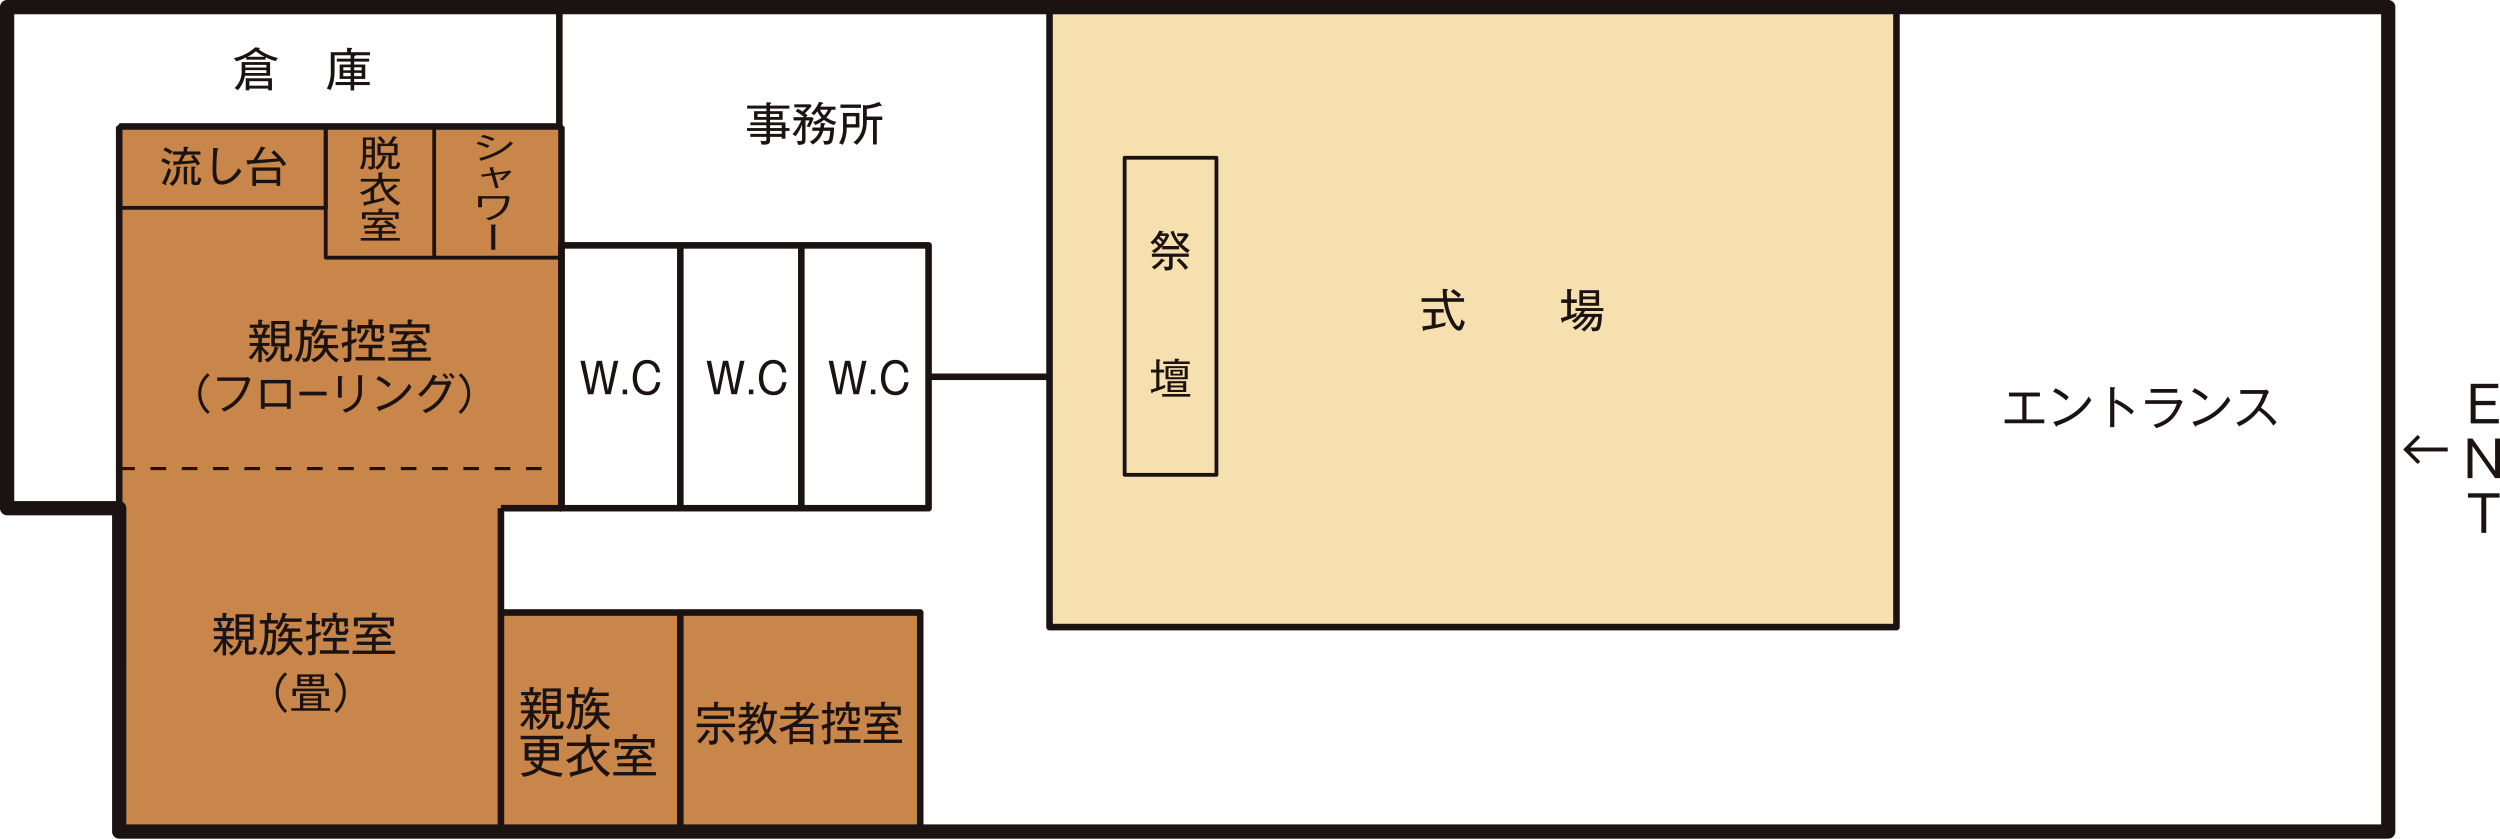 <svg height="382.42" viewBox="0 0 1140 382.42" width="1140" xmlns="http://www.w3.org/2000/svg" xmlns:xlink="http://www.w3.org/1999/xlink"><clipPath id="a"><path d="m0 0h1140v382.42h-1140z"/></clipPath><path d="m478.593 3.245h386.188v282.711h-386.188z" fill="#f6e0af"/><path d="m204.929 254.368v-47.56h26.179v-174.07h-200.249v321.506h364.31v-99.876" fill="#c9864b" transform="translate(23.499 24.93)"/><g clip-path="url(#a)" fill="#1a1311"><path d="m1089.03 382.419h-1034.672a3.248 3.248 0 0 1 -3.246-3.246v-144.192h-47.866a3.245 3.245 0 0 1 -3.246-3.245v-228.49a3.246 3.246 0 0 1 3.246-3.246h1085.784a3.246 3.246 0 0 1 3.247 3.245v375.928a3.247 3.247 0 0 1 -3.247 3.246m-1031.43-6.493h1028.183v-369.434h-1079.292v222h47.867a3.246 3.246 0 0 1 3.246 3.246z" transform="translate(0 .001)"/><path d="m658.534 286.7h-386.188a1.5 1.5 0 0 1 -1.5-1.5v-282.71a1.5 1.5 0 0 1 1.5-1.5h386.188a1.5 1.5 0 0 1 1.5 1.5v282.71a1.5 1.5 0 0 1 -1.5 1.5m-384.689-3h383.192v-279.711h-383.192z" transform="translate(206.247 .756)"/><path d="m321.518 260.581h-191.191a1.5 1.5 0 0 1 -1.5-1.5v-99.875a1.5 1.5 0 0 1 1.5-1.5h191.191a1.5 1.5 0 0 1 1.5 1.5v99.876a1.5 1.5 0 0 1 -1.5 1.5m-189.694-3h188.2v-96.88h-188.2z" transform="translate(98.1 120.091)"/><path d="m0 0h2.996v99.876h-2.996z" transform="translate(308.733 279.297)"/><path d="m0 0h2.996v174.07h-2.996z" transform="translate(52.86 57.667)"/><path d="m0 0h201.653v2.996h-201.653z" transform="translate(54.359 56.168)"/><path d="m0 0h2.996v174.07h-2.996z" transform="translate(254.513 57.667)"/><path d="m0 0h27.585v2.996h-27.585z" transform="translate(228.427 230.24)"/><path d="m0 0h2.996v47.56h-2.996z" transform="translate(226.928 231.737)"/><path d="m313.4 185.516h-167.413a1.5 1.5 0 0 1 -1.5-1.5v-119.85a1.5 1.5 0 0 1 1.5-1.5h167.413a1.5 1.5 0 0 1 1.5 1.5v119.851a1.5 1.5 0 0 1 -1.5 1.5m-165.914-3h164.414v-116.854h-164.416z" transform="translate(110.025 47.72)"/><path d="m0 0h2.996v119.851h-2.996z" transform="translate(363.903 111.886)"/><path d="m0 0h2.996v119.851h-2.996z" transform="translate(308.733 111.886)"/><path d="m0 0h55.17v2.996h-55.17z" transform="translate(423.423 170.314)"/><path d="m223.477 122.322h-7.134v-1.429h7.134zm-14.268 0h-7.134v-1.429h7.134zm-14.266 0h-7.136v-1.429h7.136zm-14.27 0h-7.134v-1.429h7.134zm-14.266 0h-7.134v-1.429h7.134zm-14.27 0h-7.137v-1.429h7.134zm-14.268 0h-7.134v-1.429h7.134zm-14.266 0h-7.136v-1.429h7.133zm-14.27 0h-7.133v-1.429h7.134zm-14.266 0h-7.134v-1.429h7.134zm-14.27 0h-7.134v-1.429h7.137zm-14.268 0h-7.129v-1.429h7.134zm-14.266 0h-7.136v-1.429h7.136zm-14.27 0h-7.134v-1.429h7.134z" transform="translate(23.499 92.058)"/><path d="m333.369 186.672h-41.851a.871.871 0 0 1 -.874-.874v-144.582a.872.872 0 0 1 .874-.874h41.851a.874.874 0 0 1 .875.874v144.584a.873.873 0 0 1 -.875.874m-40.977-1.747h40.108v-142.838h-40.109z" transform="translate(221.32 30.72)"/><path d="m125.406 71.086h-94.169a.872.872 0 0 1 -.874-.874v-37.1a.872.872 0 0 1 .874-.874h94.169a.871.871 0 0 1 .874.874v37.1a.871.871 0 0 1 -.874.874m-93.3-1.747h92.421v-35.35h-92.417z" transform="translate(23.121 24.552)"/><path d="m192.182 93.815h-107.482a.874.874 0 0 1 -.874-.874v-59.825a.872.872 0 0 1 .874-.874h107.482a.872.872 0 0 1 .874.874v59.825a.874.874 0 0 1 -.874.874m-106.612-1.748h105.737v-58.078h-105.737z" transform="translate(63.83 24.552)"/><path d="m0 0h1.747v59.825h-1.747z" transform="translate(197.115 57.667)"/><path d="m0 0h2.996v54.421h-2.996z" transform="translate(253.562 3.246)"/><path d="m528.9 113.882h8.133v1.732h-18.086v-1.732h8.048v-10.482h-6.042v-1.776h14.071v1.776h-6.124z" transform="translate(395.169 77.389)"/><path d="m538.639 104.507a12.431 12.431 0 0 0 -1.141 1.6 24.457 24.457 0 0 0 -6-4.034l1.1-1.564a27.22 27.22 0 0 1 6.042 3.993m2.915 6.717a24.447 24.447 0 0 0 6.19-6.97 11.434 11.434 0 0 0 1.162 1.649c-3.7 5.977-9.042 9.316-15.529 11.617-.019.359-.083.488-.3.488-.148 0-.273-.148-.336-.255l-1.14-1.9a25.275 25.275 0 0 0 9.949-4.627" transform="translate(404.727 76.54)"/><path d="m548.982 105.8a33.058 33.058 0 0 1 8.112 5.388 8.894 8.894 0 0 0 -1.119 1.541 30.076 30.076 0 0 0 -7.817-5.365v11.111h-1.9v-18.275l1.922.148c.211.023.4.044.4.255 0 .188-.148.252-.423.315v6.021z" transform="translate(415.965 76.301)"/><path d="m569.443 105.8a6.313 6.313 0 0 0 1.775-.211l1.2.867c-.254.444-.36.634-.571 1.078-2.788 6.148-4.944 8.807-11.473 11.027a14.782 14.782 0 0 0 -1.309-1.52c5.492-1.5 8.725-4.12 10.669-9.549h-14.404v-1.692zm.507-3.4h-12.128v-1.691h12.128z" transform="translate(422.874 76.685)"/><path d="m574.639 104.507a12.419 12.419 0 0 0 -1.141 1.6 24.459 24.459 0 0 0 -6-4.034l1.1-1.564a27.22 27.22 0 0 1 6.042 3.993m2.915 6.717a24.444 24.444 0 0 0 6.19-6.97 11.424 11.424 0 0 0 1.163 1.649c-3.7 5.977-9.042 9.316-15.529 11.617-.019.359-.083.488-.3.488-.148 0-.273-.148-.336-.255l-1.14-1.9a25.274 25.274 0 0 0 9.949-4.627" transform="translate(432.14 76.54)"/><path d="m597.311 115.8a10.984 10.984 0 0 0 -1.478 1.5 27.3 27.3 0 0 0 -6.634-6.866 23.54 23.54 0 0 1 -9.105 7.141 4.473 4.473 0 0 0 -1.184-1.628 19.492 19.492 0 0 0 8.619-6.338 20.435 20.435 0 0 0 3.549-6.824h-10.329v-1.732h10.625a5.513 5.513 0 0 0 1.436-.169l1.036.993a7.277 7.277 0 0 0 -.928 1.753 29.286 29.286 0 0 1 -2.767 5.429 35.469 35.469 0 0 1 7.16 6.739" transform="translate(440.83 76.823)"/><path d="m652.185 99.359v1.969h-10.328v5.816h9.066v1.969h-9.066v6.32h10.557v1.967h-12.824v-18.041z" transform="translate(487.037 75.66)"/><path d="m641.028 113.529 10.306 14.656v-14.656h2.242v18.045h-2.242l-10.306-14.656v14.656h-2.244v-18.045z" transform="translate(486.423 86.45)"/><path d="m653.315 127.7v1.969h-6.091v16.075h-2.244v-16.076h-6.091v-1.968z" transform="translate(486.502 97.24)"/><path d="m629.9 113.756-4.58 4.58h17.106v1.784h-17.108l4.58 4.582-1.168 1.168-6.618-6.643 6.618-6.639z" transform="translate(473.728 85.734)"/><path d="m377.662 74.76 1.86.148c.211.021.484.063.484.3 0 .211-.231.3-.548.4 0 1.163.063 2.3.169 3.444h7.752v1.648h-7.541a27.257 27.257 0 0 0 .844 3.868 23.275 23.275 0 0 0 2.788 6.084c.232.358.951 1.265 1.4 1.265.486 0 .93-1.161 1.309-3.294a6.506 6.506 0 0 0 1.524 1.2 11.5 11.5 0 0 1 -1.1 2.977 1.683 1.683 0 0 1 -1.522 1.036c-1.4 0-2.725-1.732-3.423-2.788a27.541 27.541 0 0 1 -3.552-10.348h-10.1v-1.651h9.868c-.107-1.161-.213-3.106-.213-4.289m-3.232 16.352a41.3 41.3 0 0 0 4.606-1.078 6.722 6.722 0 0 0 -.275 1.606 78.38 78.38 0 0 1 -9.338 1.881c-.106.294-.19.507-.423.507-.169 0-.254-.171-.317-.444l-.358-1.672c1.436-.148 2.852-.315 4.288-.506v-5.806h-3.8v-1.587h9.276v1.587h-3.657zm11.557-13.627a7.718 7.718 0 0 0 -1.1 1.4 21.049 21.049 0 0 0 -3.507-2.767l1.057-1.2a22.441 22.441 0 0 1 3.549 2.577" transform="translate(280.231 56.928)"/><path d="m411.343 79.56v1.606h-2.683v5.514a24.486 24.486 0 0 0 2.683-1.076 4.819 4.819 0 0 0 -.19 1.332 1.93 1.93 0 0 0 .021.336c-1.985.824-3.972 1.628-6 2.325-.019.275-.062.548-.336.548-.211 0-.3-.317-.338-.465l-.442-1.6c.969-.233 1.964-.528 2.892-.824v-6.089h-2.725v-1.607h2.725v-4.752l1.733.127c.231.021.444.042.444.254 0 .169-.106.233-.465.38v3.991zm-.7 13.9a3.521 3.521 0 0 0 -1.2-1.036 14.623 14.623 0 0 0 5.536-4.86h-1.733a16.9 16.9 0 0 1 -2.979 2.788 3.73 3.73 0 0 0 -1.267-.945 15.141 15.141 0 0 0 4.5-4.543h-2.725v-1.353h12.676v1.353h-8.367c-.273.486-.463.8-.78 1.288h8.513c-.04 1.8-.273 5.136-1.013 6.72-.551 1.14-1.691 1.2-2.811 1.2a5.275 5.275 0 0 1 -.654-.023 4.7 4.7 0 0 0 -.592-1.816 10.554 10.554 0 0 0 1.6.167c.7 0 1.057-.21 1.289-1.309a22.1 22.1 0 0 0 .486-3.528h-1.332a19.1 19.1 0 0 1 -5.09 6.637 5.212 5.212 0 0 0 -1.33-.909 16.593 16.593 0 0 0 4.879-5.725h-1.606a17.242 17.242 0 0 1 -6 5.9m10.86-11.008h-8.98v-7.1h8.98zm-1.585-5.769h-5.748v1.543h5.748zm-5.746 4.46h5.748v-1.649h-5.748z" transform="translate(307.682 56.965)"/><path d="m299.857 65.2c-.194.213-.581.62-.891.912a3.412 3.412 0 0 0 -1.184-.99 14.814 14.814 0 0 0 4.109-5.425l1.337.25c.349.06.562.118.562.292s-.194.231-.581.291a3.3 3.3 0 0 1 -.231.426h2.653l.8.814a16.073 16.073 0 0 1 -3.024 4.943h7.481v1.51h-7.698v-1.278a22.043 22.043 0 0 1 -3.509 3.063 3.58 3.58 0 0 0 -1.3-1.009 15.352 15.352 0 0 0 3.023-2.207 17.117 17.117 0 0 0 -1.55-1.591m3 7.19 1.337.775c.252.136.291.194.291.289 0 .174-.192.215-.388.215a1.948 1.948 0 0 1 -.329-.021 19.359 19.359 0 0 1 -4.108 3.761 4.511 4.511 0 0 0 -1.279-1.124 14 14 0 0 0 4.476-3.895m5.115 3.546c0 1.705-1.085 1.939-3.255 1.939a1.468 1.468 0 0 1 -.291-.019 3.615 3.615 0 0 0 -.6-1.786 11.317 11.317 0 0 0 1.589.137c.872 0 .932-.252.932-.736v-3.817h-7.844v-1.476h16.84v1.476h-7.365zm-4.825-10.986a12.061 12.061 0 0 0 -1.724-1.591c-.271.351-.523.657-.814.988a19.2 19.2 0 0 1 1.686 1.608 8.465 8.465 0 0 0 .853-1.006m1.608-2.811h-2.48a1.6 1.6 0 0 1 -.213.31 21.124 21.124 0 0 1 1.744 1.531 9.1 9.1 0 0 0 .949-1.841m8.43.116h-3.139v-1.3h4.418l.891.794a23.475 23.475 0 0 1 -3.139 4.166 17.851 17.851 0 0 0 3.623 2.732 4.247 4.247 0 0 0 -1.1 1.3 19.485 19.485 0 0 1 -7.731-9.709l1.413-.486a13.023 13.023 0 0 0 2.811 5.117 14.547 14.547 0 0 0 1.957-2.616m.543 15.367a24.859 24.859 0 0 0 -3.933-4.361l1.163-.948a24.042 24.042 0 0 1 4.069 4.224 7.867 7.867 0 0 0 -1.3 1.085" transform="translate(226.756 45.459)"/><path d="m304.008 97.848v1.352h-2.17v6.569c.911-.328 1.841-.678 2.674-1.008-.018.291-.039.7-.039.835a4.312 4.312 0 0 0 .021.521 54 54 0 0 1 -5.7 2.036c-.039.308-.116.523-.329.523-.155 0-.232-.1-.273-.292l-.291-1.453c.835-.192 1.668-.426 2.5-.7v-7.031h-2.401v-1.352h2.4v-4.727l1.473.136c.27.018.426.056.426.233 0 .192-.213.308-.465.405v3.955zm11.879 12.344h-12.787v-1.2h12.792zm-.213-16.045v1.163h-12.092v-1.162h5.27v-1.318l1.744.1c.118 0 .291.019.291.2 0 .153-.1.231-.405.349v.678zm-.911 8.1h-10.113v-5.987h10.114zm-.7 5.834h-8.508v-4.96h8.508zm-8.063-6.764h7.365v-4.127h-7.365zm6.415-.775h-5.515v-2.6h5.522zm.252 3.546h-5.679v1.012h5.679zm-5.679 3h5.679v-1.085h-5.679zm1.1-7.344h3.139v-1.024h-3.127z" transform="translate(226.848 70.688)"/><path d="m152.27 93.4 2.73 13.446 2.715-13.446h2.346l2.713 13.449 2.732-13.449h2.015l-3.47 15.27h-2.48l-2.693-13.255-2.693 13.255h-2.485l-3.447-15.27z" transform="translate(114.415 71.12)"/><path d="m0 0h2.015v2.151h-2.015z" transform="translate(283.949 177.637)"/><path d="m175.248 106.758a5.453 5.453 0 0 1 -4.788 2.521c-4.592 0-6.665-3.74-6.665-7.909 0-4.03 1.955-8.216 6.53-8.216a5.745 5.745 0 0 1 5.1 2.868 7.726 7.726 0 0 1 .853 2.848h-1.9a4.613 4.613 0 0 0 -1.027-2.713 3.859 3.859 0 0 0 -2.966-1.318c-3.43 0-4.65 3.682-4.65 6.53 0 1.843.484 4.187 2.054 5.351a4.318 4.318 0 0 0 2.579.872 3.811 3.811 0 0 0 3.217-1.608 5.753 5.753 0 0 0 .814-2.637h1.976a9.187 9.187 0 0 1 -1.124 3.41" transform="translate(124.727 70.935)"/><path d="m216.53 93.4 2.732 13.449 2.713-13.449h2.346l2.713 13.449 2.732-13.449h2.015l-3.47 15.27h-2.48l-2.693-13.255-2.693 13.255h-2.482l-3.45-15.27z" transform="translate(163.348 71.12)"/><path d="m0 0h2.015v2.151h-2.015z" transform="translate(397.142 177.637)"/><path d="m239.508 106.758a5.453 5.453 0 0 1 -4.788 2.521c-4.592 0-6.665-3.74-6.665-7.909 0-4.03 1.955-8.216 6.53-8.216a5.745 5.745 0 0 1 5.1 2.868 7.725 7.725 0 0 1 .853 2.848h-1.9a4.613 4.613 0 0 0 -1.027-2.713 3.859 3.859 0 0 0 -2.966-1.318c-3.43 0-4.65 3.682-4.65 6.53 0 1.843.484 4.187 2.054 5.351a4.318 4.318 0 0 0 2.579.872 3.811 3.811 0 0 0 3.216-1.608 5.752 5.752 0 0 0 .814-2.637h1.976a9.189 9.189 0 0 1 -1.124 3.41" transform="translate(173.66 70.935)"/><path d="m184.94 93.4 2.732 13.449 2.713-13.449h2.346l2.713 13.449 2.732-13.449h2.015l-3.47 15.27h-2.48l-2.693-13.255-2.693 13.255h-2.482l-3.45-15.27z" transform="translate(139.293 71.12)"/><path d="m0 0h2.015v2.151h-2.015z" transform="translate(341.497 177.637)"/><path d="m207.918 106.758a5.453 5.453 0 0 1 -4.788 2.521c-4.592 0-6.665-3.74-6.665-7.909 0-4.03 1.955-8.216 6.53-8.216a5.745 5.745 0 0 1 5.1 2.868 7.724 7.724 0 0 1 .853 2.848h-1.9a4.613 4.613 0 0 0 -1.027-2.713 3.859 3.859 0 0 0 -2.966-1.318c-3.43 0-4.65 3.682-4.65 6.53 0 1.843.484 4.187 2.054 5.351a4.318 4.318 0 0 0 2.579.872 3.811 3.811 0 0 0 3.216-1.608 5.752 5.752 0 0 0 .814-2.637h1.976a9.188 9.188 0 0 1 -1.124 3.41" transform="translate(149.605 70.935)"/><path d="m212.738 38.257v1.288h-1.838v3.555h-1.691v-.847h-5.323v1.606c0 1.753-1.12 1.922-2.894 1.922-.338 0-.763-.021-.993-.041a5.376 5.376 0 0 0 -.571-1.74 11.561 11.561 0 0 0 1.945.19c.654 0 .844-.233.844-.846v-1.1h-7.331v-1.368h7.331v-1.332h-8.83v-1.287h8.83v-1.311h-7.308v-1.288h7.308v-1.183h-5.617v-3.909h5.619v-1.184h-8.788v-1.372h8.788v-1.543l1.837.107c.192.019.38.063.38.252 0 .211-.169.3-.548.4v.782h8.812v1.372h-8.809v1.184h5.725v3.909h-5.725v1.184h7.009v2.6zm-10.521-6.465h-4.017v1.416h4.013zm1.67 1.414h4.12v-1.416h-4.12zm5.323 3.74h-5.323v1.309h5.323zm0 2.6h-5.323v1.332h5.323z" transform="translate(147.26 20.154)"/><path d="m211.1 43.3c0 2.114-.463 2.685-3.421 2.685a4.922 4.922 0 0 0 -.634-1.839 7.857 7.857 0 0 0 1.562.171c.824 0 .909-.4.909-.847v-6.718a19.231 19.231 0 0 1 -3 5.387 5.776 5.776 0 0 0 -1.374-1.015 21.536 21.536 0 0 0 4.014-6.273h-3.528v-1.46h4.86a19.481 19.481 0 0 0 -3.868-2.683l.888-1.161a16.185 16.185 0 0 1 2.219 1.247 15.325 15.325 0 0 0 1.816-1.9h-5.556v-1.376h7.352l.569.72a25.623 25.623 0 0 1 -3.106 3.315c.425.317.824.634 1.226.993a7.013 7.013 0 0 0 -.719.844h2.64l.846.488a28.156 28.156 0 0 1 -1.795 4.122 4.4 4.4 0 0 0 -1.457-.4 12.871 12.871 0 0 0 1.353-2.744h-1.8zm3.192 2.558a3.908 3.908 0 0 0 -1.268-1.289 8.412 8.412 0 0 0 4.478-4.985h-3.3v-1.484h3.634a12.579 12.579 0 0 0 .169-2.175l1.8.252c.188.023.38.085.38.3s-.192.3-.55.359l-.127 1.268h4.647c-.042 1.48-.359 5.492-1.055 6.676-.655 1.078-1.945 1.12-3.063 1.12h-.361a4.9 4.9 0 0 0 -.59-1.8 7.131 7.131 0 0 0 1.351.148c.93 0 1.291-.275 1.5-1.2a21.209 21.209 0 0 0 .444-3.465h-3.181a10.346 10.346 0 0 1 -4.9 6.274m10.963-10.331a4.331 4.331 0 0 0 -1.063 1.474 14.105 14.105 0 0 1 -4.689-2.408 13.319 13.319 0 0 1 -3.972 2.367 4.06 4.06 0 0 0 -1.039-1.349 10.7 10.7 0 0 0 3.93-2.006 9.977 9.977 0 0 1 -1.922-2.917 20.208 20.208 0 0 1 -1.5 1.8 4 4 0 0 0 -1.353-.824 16.539 16.539 0 0 0 3.657-5.323l1.52.4c.169.041.38.106.38.254 0 .211-.275.3-.613.359-.19.38-.444.823-.676 1.224h6.845v1.4h-1.816a13.375 13.375 0 0 1 -2.345 3.549 11.694 11.694 0 0 0 4.647 2.006m-3.93-5.556h-3.613a8.349 8.349 0 0 0 1.816 2.618 9.62 9.62 0 0 0 1.8-2.618" transform="translate(156.215 20.054)"/><path d="m226.48 31.42v6.655h-5.786a16.66 16.66 0 0 1 -1.776 7.881 5.126 5.126 0 0 0 -1.712-.676 13.165 13.165 0 0 0 1.818-7.5v-6.36zm.74-2.3h-9.38v-1.545h9.38zm-6.526 7.437h4.139v-3.594h-4.139zm13.729 9.232h-1.732v-11.136h-2.852v.338c0 4.5-1.141 7.965-4.6 10.965a6.506 6.506 0 0 0 -1.522-1.08 10.892 10.892 0 0 0 3.188-3.7 12.577 12.577 0 0 0 1.23-6.211v-7.157l1.436.19a18.34 18.34 0 0 0 5.873-1.626l1.14 1.5a.439.439 0 0 1 .106.254.215.215 0 0 1 -.233.19 1.035 1.035 0 0 1 -.507-.211 25.325 25.325 0 0 1 -6.105 1.436v3.509h7.078v1.6h-2.494z" transform="translate(165.399 20.082)"/><path d="m70.395 91.187c.19.019.465.062.465.252 0 .148-.148.233-.486.317v1.628h3.549v1.351h-3.444a10.836 10.836 0 0 0 3.211 3.3 16.091 16.091 0 0 0 -1.078 1.2 11.981 11.981 0 0 1 -2.239-2.9v5.79h-1.562v-5.849a17.866 17.866 0 0 1 -3.128 4.67 5.425 5.425 0 0 0 -1.33-.949 15.306 15.306 0 0 0 3.947-5.263h-3.42v-1.351h3.932v-2.325h-4.142v-1.436h2.64a9.9 9.9 0 0 0 -1.055-2.64l1.457-.486a14.588 14.588 0 0 1 1.076 2.831l-1.1.3h2.432a16.723 16.723 0 0 0 1.2-3.148h-6.44v-1.442h3.868v-2.3l1.71.1c.21.023.38.086.38.255 0 .188-.3.3-.444.336v1.606h3.528v1.437h-2.134l.951.188c.3.063.507.171.507.34 0 .275-.338.3-.592.3-.275.78-.592 1.584-.93 2.323h2.3v1.436h-4.98zm1.226 9.8a7.11 7.11 0 0 0 4.562-5.957l1.564.4c.188.042.38.1.38.3s-.275.252-.507.275a9.449 9.449 0 0 1 -4.67 6.253 6.354 6.354 0 0 0 -1.33-1.268m9.021-1.2c0 .465.106.528.823.528h.3c.7 0 1.016-.1 1.141-2.175a4.055 4.055 0 0 0 1.459.632c-.19 1.376-.4 3.044-2.156 3.044h-1.695a1.359 1.359 0 0 1 -1.541-1.52v-5.3h-4.272v-11.632h8.24v11.62h-2.3zm.659-14.983h-4.948v1.964h4.948zm-4.944 5.216h4.944v-1.9h-4.948zm0 3.486h4.944v-2.155h-4.948z" transform="translate(49.004 63.001)"/><path d="m85 86.116v1.562h-4.369v2.852h3.469c-.021 2.64-.042 7.12-.717 9.57-.465 1.754-1.67 2.008-3.253 2.027a3.544 3.544 0 0 0 -.657-1.88 4.863 4.863 0 0 0 1.226.19c1.036 0 1.247-.719 1.522-2.723a41.753 41.753 0 0 0 .3-5.663h-1.93c-.065 3.528-.7 7.183-2.767 10.12a6.07 6.07 0 0 0 -1.541-.928c2.554-3.319 2.64-6.783 2.64-10.8v-2.765h-2.243v-1.562h3.32v-3.361l1.712.129c.336.019.507.063.507.254s-.127.254-.486.4v2.577zm6.274 8.238h4.839v1.5h-4.728a10.016 10.016 0 0 0 5.029 5.092 4.324 4.324 0 0 0 -1.057 1.351 10.307 10.307 0 0 1 -4.837-5.05 9.779 9.779 0 0 1 -5.6 5.05 3.049 3.049 0 0 0 -1.333-1.351 8.109 8.109 0 0 0 5.705-5.092h-4.247v-1.5h4.564c.063-.611.085-2.2.085-2.956h-1.5a22.572 22.572 0 0 1 -1.945 2.7 3.445 3.445 0 0 0 -1.393-.932 15.135 15.135 0 0 0 3.509-5.66l1.436.506c.125.042.336.127.336.3 0 .275-.381.3-.567.3-.171.444-.319.782-.553 1.289h6.065v1.5h-3.676a27.411 27.411 0 0 1 -.127 2.956m4.435-9v1.543h-8.3a17.334 17.334 0 0 1 -2.369 3.761 3.264 3.264 0 0 0 -1.436-1 14.815 14.815 0 0 0 3.509-7.012l1.541.465c.275.083.423.148.423.294 0 .213-.3.277-.528.3-.169.55-.338 1.078-.527 1.649z" transform="translate(58.087 62.937)"/><path d="m94.866 86.455v1.564h-1.942v4.161c.844-.273 1.624-.548 2.427-.865a7.7 7.7 0 0 0 -.148 1.626c-.759.338-1.5.634-2.279.93v6.317c0 1.036-.213 1.541-1.268 1.8a10.48 10.48 0 0 1 -1.964.167 5.12 5.12 0 0 0 -.573-1.9 5.489 5.489 0 0 0 1.184.127c.888 0 .93-.169.93-.761v-5.158c-.571.19-1.12.358-1.689.506-.085.34-.213.655-.488.655-.188 0-.252-.167-.315-.507l-.34-1.668a26.886 26.886 0 0 0 2.832-.717v-4.713h-2.558v-1.564h2.558v-3.718l1.816.106c.169 0 .38.065.38.277 0 .125-.085.233-.506.442v2.894zm7.625 13.373h5.64v1.584h-13.287v-1.584h5.917v-4.012h-4.417v-1.587h10.648v1.587h-4.5zm5.092-14.557v3.74h-1.649v-2.175h-2.283v3.824c0 .613.359.676.824.676h.382c1.393 0 1.436-.106 1.6-1.839a3.75 3.75 0 0 0 1.52.909 5.056 5.056 0 0 1 -.569 1.67 1.542 1.542 0 0 1 -1.543.78h-2.049c-1.184 0-1.754-.317-1.754-1.584v-4.436h-4.788v2.219h-1.627v-3.784h5.05v-2.6l1.88.1c.169 0 .38.044.38.277 0 .167-.063.252-.507.421v1.795zm-6.7 2.452c.169.063.317.127.317.317 0 .252-.277.338-.636.359a12.116 12.116 0 0 1 -3.164 5.028 3.757 3.757 0 0 0 -1.4-1.015 9.053 9.053 0 0 0 3.3-5.281z" transform="translate(67.315 62.956)"/><path d="m109.89 89.65c0 .19-.233.273-.636.317a27.727 27.727 0 0 1 -1.454 2.533c2.112-.063 4.2-.169 6.317-.317a19.543 19.543 0 0 0 -2.26-1.67l1.332-.949a33.2 33.2 0 0 1 5.07 4.182 7.188 7.188 0 0 0 -1.309 1.08c-.465-.488-.909-.951-1.416-1.416-1.289.125-2.6.233-3.888.317a.189.189 0 0 1 .085.167c0 .233-.317.34-.654.4v1.584h6.843v1.5h-6.843v2.582h8.85v1.52h-19.419v-1.52h8.874v-2.577h-6.889v-1.5h6.889v-2.007c-2.177.127-4.374.231-6.4.315-.085.169-.211.4-.423.4-.254 0-.317-.275-.338-.467l-.233-1.5c1.585-.021 2.683-.042 4.034-.085a28.815 28.815 0 0 0 1.672-3.063h-3.784v-1.433h12.528v1.437h-6.655a.218.218 0 0 1 .107.169m9.443-4.754v3.905h-1.712v-2.4h-14.721v2.471h-1.754v-3.971h8.2v-2.2l1.9.063c.148 0 .338.085.338.275s-.148.317-.465.423v1.439z" transform="translate(76.535 62.974)"/><path d="m61.148 167.1c.19.019.465.062.465.252 0 .148-.148.232-.488.317v1.631h3.551v1.351h-3.444a10.835 10.835 0 0 0 3.211 3.3 16.092 16.092 0 0 0 -1.078 1.2 12.067 12.067 0 0 1 -2.241-2.9v5.79h-1.56v-5.853a17.866 17.866 0 0 1 -3.128 4.67 5.4 5.4 0 0 0 -1.332-.949 15.31 15.31 0 0 0 3.953-5.262h-3.425v-1.347h3.932v-2.325h-4.141v-1.435h2.64a9.9 9.9 0 0 0 -1.055-2.64l1.457-.486a14.587 14.587 0 0 1 1.076 2.831l-1.1.3h2.429a16.723 16.723 0 0 0 1.2-3.148h-6.438v-1.437h3.868v-2.3l1.71.1c.21.023.38.086.38.255 0 .188-.3.3-.444.336v1.606h3.528v1.437h-2.133l.951.188c.3.063.507.171.507.34 0 .275-.338.3-.592.3-.275.78-.592 1.584-.93 2.323h2.3v1.436h-4.977zm1.224 9.8a7.109 7.109 0 0 0 4.564-5.957l1.564.4c.188.042.38.1.38.3s-.275.252-.507.275a9.449 9.449 0 0 1 -4.67 6.253 6.322 6.322 0 0 0 -1.332-1.268m9.022-1.2c0 .465.106.528.823.528h.3c.7 0 1.015-.1 1.141-2.175a4.055 4.055 0 0 0 1.458.632c-.192 1.376-.4 3.044-2.156 3.044h-1.693a1.359 1.359 0 0 1 -1.541-1.52v-5.3h-4.269v-11.627h8.244v11.621h-2.3zm.655-14.976h-4.948v1.964h4.944zm-4.948 5.213h4.944v-1.9h-4.944zm0 3.486h4.944v-2.154h-4.944z" transform="translate(41.961 120.812)"/><path d="m75.758 162.034v1.566h-4.374v2.852h3.465c-.021 2.64-.042 7.12-.719 9.57-.465 1.754-1.668 2.008-3.253 2.027a3.527 3.527 0 0 0 -.655-1.88 4.852 4.852 0 0 0 1.226.19c1.036 0 1.247-.719 1.522-2.723a41.752 41.752 0 0 0 .3-5.663h-1.928c-.063 3.528-.7 7.183-2.767 10.12a6.012 6.012 0 0 0 -1.541-.928c2.556-3.319 2.64-6.783 2.64-10.8v-2.765h-2.241v-1.562h3.317v-3.361l1.712.129c.336.019.507.063.507.254s-.127.254-.486.4v2.577zm6.273 8.238h4.841v1.5h-4.734a10.019 10.019 0 0 0 5.027 5.092 4.294 4.294 0 0 0 -1.055 1.351 10.311 10.311 0 0 1 -4.839-5.05 9.769 9.769 0 0 1 -5.6 5.05 3.037 3.037 0 0 0 -1.332-1.351 8.106 8.106 0 0 0 5.7-5.092h-4.239v-1.5h4.564c.063-.611.085-2.2.085-2.956h-1.5a22.559 22.559 0 0 1 -1.949 2.704 3.469 3.469 0 0 0 -1.393-.932 15.108 15.108 0 0 0 3.507-5.66l1.437.506c.125.042.336.127.336.3 0 .275-.38.3-.569.3-.171.444-.319.782-.551 1.289h6.065v1.5h-3.673a26.964 26.964 0 0 1 -.129 2.956m4.437-9v1.543h-8.3a17.327 17.327 0 0 1 -2.367 3.761 3.274 3.274 0 0 0 -1.436-1 14.812 14.812 0 0 0 3.507-7.012l1.541.465c.275.083.423.148.423.294 0 .213-.3.277-.527.3-.169.55-.338 1.078-.528 1.649z" transform="translate(51.044 120.748)"/><path d="m85.618 162.373v1.564h-1.943v4.163c.844-.273 1.624-.548 2.427-.865a7.7 7.7 0 0 0 -.148 1.626c-.759.338-1.5.634-2.279.93v6.317c0 1.036-.213 1.541-1.268 1.8a10.479 10.479 0 0 1 -1.964.167 5.12 5.12 0 0 0 -.572-1.9 5.489 5.489 0 0 0 1.184.127c.888 0 .93-.169.93-.761v-5.154c-.571.19-1.12.358-1.689.506-.085.34-.213.655-.488.655-.188 0-.252-.167-.315-.507l-.34-1.668a26.877 26.877 0 0 0 2.832-.717v-4.712h-2.558v-1.564h2.558v-3.719l1.816.106c.169 0 .38.065.38.277 0 .125-.085.232-.506.442v2.894zm7.625 13.373h5.64v1.584h-13.283v-1.584h5.917v-4.013h-4.417v-1.587h10.644v1.587h-4.5zm5.092-14.557v3.74h-1.647v-2.175h-2.288v3.824c0 .613.359.676.824.676h.382c1.393 0 1.436-.106 1.6-1.839a3.75 3.75 0 0 0 1.52.909 5.055 5.055 0 0 1 -.569 1.67 1.542 1.542 0 0 1 -1.543.78h-2.038c-1.184 0-1.754-.317-1.754-1.584v-4.437h-4.796v2.219h-1.626v-3.784h5.05v-2.6l1.879.1c.169 0 .381.044.381.277 0 .167-.063.252-.507.421v1.795zm-6.7 2.452c.169.063.317.127.317.317 0 .252-.277.338-.636.359a12.116 12.116 0 0 1 -3.167 5.027 3.757 3.757 0 0 0 -1.4-1.015 9.053 9.053 0 0 0 3.3-5.281z" transform="translate(60.273 120.766)"/><path d="m100.642 165.568c0 .19-.233.273-.636.317a27.728 27.728 0 0 1 -1.457 2.535c2.112-.063 4.2-.169 6.317-.317a19.544 19.544 0 0 0 -2.26-1.67l1.332-.949a33.2 33.2 0 0 1 5.07 4.182 7.187 7.187 0 0 0 -1.309 1.08c-.465-.488-.909-.951-1.416-1.416-1.289.125-2.6.233-3.888.317a.189.189 0 0 1 .085.167c0 .232-.317.34-.654.4v1.586h6.843v1.5h-6.843v2.577h8.85v1.52h-19.416v-1.52h8.874v-2.577h-6.889v-1.5h6.889v-2.006c-2.177.127-4.374.231-6.4.315-.085.169-.211.4-.423.4-.254 0-.317-.275-.338-.467l-.233-1.5c1.585-.021 2.683-.042 4.034-.085a28.812 28.812 0 0 0 1.672-3.063h-3.785v-1.437h12.528v1.443h-6.655a.218.218 0 0 1 .107.169m9.443-4.754v3.909h-1.712v-2.408h-14.723v2.471h-1.755v-3.972h8.2v-2.2l1.9.063c.148 0 .338.085.338.275s-.148.317-.465.423v1.436z" transform="translate(69.493 120.784)"/><path d="m56.549 97.587a10.882 10.882 0 0 0 0 16.59l-.969.969a12.194 12.194 0 0 1 0-18.527z" transform="translate(39.076 73.573)"/><path d="m68.849 97.79a3.644 3.644 0 0 0 1.358-.192l1.238 1.1a5.42 5.42 0 0 0 -.543 1.122c-1.3 3.606-2.537 6.648-5.309 9.4a21.6 21.6 0 0 1 -6.26 4.166 4.857 4.857 0 0 0 -1.259-1.335 17.032 17.032 0 0 0 7.094-4.846 21.329 21.329 0 0 0 4.03-7.847h-12.965v-1.568z" transform="translate(42.82 74.319)"/><path d="m69.274 110.527v1.027h-1.744v-13.2h13.6v13.2h-1.74v-1.027zm10.116-10.6h-10.116v9.029h10.116z" transform="translate(51.423 74.897)"/><path d="m0 0h12.374v1.707h-12.374z" transform="translate(136.547 178.602)"/><path d="m89.219 97.6c.254.019.407.037.407.192 0 .2-.25.291-.407.351v9.257h-1.719v-9.918zm9.244-.368c.213.019.368.056.368.192 0 .233-.213.331-.405.368v6.2a10.627 10.627 0 0 1 -1.455 5.892 11.46 11.46 0 0 1 -6.259 4.34 3.819 3.819 0 0 0 -1.1-1.376 10.224 10.224 0 0 0 5.7-3.528 8.409 8.409 0 0 0 1.4-5.307v-6.9z" transform="translate(66.626 73.951)"/><path d="m103.988 101.029a11.255 11.255 0 0 0 -1.045 1.474 22.449 22.449 0 0 0 -5.5-3.7l1.008-1.434a24.957 24.957 0 0 1 5.542 3.662m2.676 6.163a22.454 22.454 0 0 0 5.679-6.4 10.541 10.541 0 0 0 1.064 1.513c-3.391 5.484-8.293 8.545-14.243 10.657-.019.331-.077.446-.271.446-.136 0-.252-.136-.31-.233l-1.046-1.744a23.206 23.206 0 0 0 9.128-4.243" transform="translate(74.198 74.143)"/><path d="m121.218 100.369a2.963 2.963 0 0 0 1.277-.291l.969.909a7.719 7.719 0 0 0 -.62 1.182c-1.434 3.393-2.655 6.183-5.348 8.857a17.27 17.27 0 0 1 -5.931 3.858 6.484 6.484 0 0 0 -1.277-1.261 16.515 16.515 0 0 0 7.479-5.425 20.408 20.408 0 0 0 3.16-6.278h-6.436a26.476 26.476 0 0 1 -4.939 5.561 12.068 12.068 0 0 0 -1.3-1.2 20.611 20.611 0 0 0 6.725-8.992l1.628.7c.153.058.271.136.271.271 0 .215-.233.252-.465.271-.312.62-.639 1.24-.988 1.843zm-.949-3.645a16.731 16.731 0 0 1 1.742 1.938 5.034 5.034 0 0 0 -1.006.717 12.29 12.29 0 0 0 -1.707-1.9zm2.9-.194a17.5 17.5 0 0 1 1.765 2 4.875 4.875 0 0 0 -1.008.736 11.1 11.1 0 0 0 -1.686-1.976z" transform="translate(82.432 73.507)"/><path d="m118.746 114.176a10.885 10.885 0 0 0 0-16.59l.969-.969a12.2 12.2 0 0 1 0 18.527z" transform="translate(90.423 73.573)"/><path d="m76.605 175.01a10.882 10.882 0 0 0 0 16.59l-.969.969a12.194 12.194 0 0 1 0-18.527z" transform="translate(54.349 132.529)"/><path d="m79.352 183.3h9.69v6.685h4.071v1.18h-17.694v-1.18h3.933zm13.179-2.23v3.371h-1.59v-2.19h-13.41v2.19h-1.587v-3.371zm-2.19-1.1h-12.208v-5.39h12.209zm-6.822-4.321h-3.874v1.141h3.875zm-3.877 3.275h3.875v-1.184h-3.874zm7.909 5.485h-6.685v1.141h6.687zm-6.687 3.331h6.687v-1.219h-6.685zm0 2.249h6.687v-1.279h-6.685zm7.964-14.34h-3.816v1.141h3.817zm-3.817 3.275h3.817v-1.184h-3.816z" transform="translate(57.43 132.94)"/><path d="m86.552 191.6a10.885 10.885 0 0 0 0-16.59l.969-.969a12.2 12.2 0 0 1 0 18.527z" transform="translate(65.908 132.529)"/><path d="m45.9 44.854a7.558 7.558 0 0 0 -.775 1.473 15.646 15.646 0 0 0 -3.373-1.686l.659-1.414a19.683 19.683 0 0 1 3.49 1.628m-.969 2.868a6.5 6.5 0 0 0 1.337.794 36.121 36.121 0 0 1 -2.422 6.26.687.687 0 0 1 .271.463c0 .137-.058.234-.194.234a.519.519 0 0 1 -.194-.039l-1.687-.775a28.929 28.929 0 0 0 2.889-6.938m1.9-7.615a6.673 6.673 0 0 0 -.853 1.318 15.839 15.839 0 0 0 -3.255-1.825l.773-1.318a19.265 19.265 0 0 1 3.334 1.823m-1.358 14.729a7.459 7.459 0 0 0 2.889-4.129 11.769 11.769 0 0 0 .271-3.662l1.705.116c.176.019.331.039.331.215 0 .25-.291.328-.467.368a10.963 10.963 0 0 1 -1.002 5.213 10.554 10.554 0 0 1 -2.345 2.965 6.7 6.7 0 0 0 -1.377-1.085m14.122-14.67v1.414h-6.413a.242.242 0 0 1 .019.116c0 .174-.388.25-.715.291-.409.872-.854 1.763-1.339 2.6 2.054-.1 3.643-.194 5.466-.407-.428-.62-.891-1.2-1.356-1.784l1.182-.773a24.164 24.164 0 0 1 3 4.127 4.5 4.5 0 0 0 -1.3.911c-.252-.465-.5-.891-.775-1.318-3.083.426-6.183.641-9.283.853-.1.291-.174.465-.388.465a.256.256 0 0 1 -.252-.252l-.271-1.666c1.008-.019 1.569-.039 2.364-.077a30.459 30.459 0 0 0 1.494-3.081h-4.047v-1.419h4.96v-2.19l1.8.115c.194.021.368.041.368.254 0 .291-.368.368-.6.405v1.416zm-6.084 6.995c.25.019.368.06.368.252 0 .176-.136.254-.389.368v7.326h-1.495v-8zm3.507-.039c.192.019.349.039.349.254 0 .192-.291.328-.447.386v5.66c0 .347.021.543.68.543.717 0 .851-.543 1.027-2.19a2.964 2.964 0 0 0 1.356.659 8.541 8.541 0 0 1 -.506 2.054 1.371 1.371 0 0 1 -1.471.949h-.811c-1.628 0-1.724-.659-1.724-1.628v-6.784z" transform="translate(31.794 28.917)"/><path d="m57.279 38.532c.254.039.484.079.484.271 0 .176-.329.291-.521.331a75.678 75.678 0 0 0 -.486 8.952 12.416 12.416 0 0 0 .426 3.9 2.041 2.041 0 0 0 2.073 1.337 7.882 7.882 0 0 0 5.328-2.637 14.164 14.164 0 0 0 2.289-3.186 6.47 6.47 0 0 0 1.279 1.436c-1.957 3.158-5.077 6.084-9.01 6.084-4.051 0-4.11-4.108-4.11-7.111 0-1.358.058-2.732.116-4.03.077-1.629.136-3.43.136-4.555a9.786 9.786 0 0 0 -.058-1.064z" transform="translate(41.905 29.136)"/><path d="m77.9 43.406a25.681 25.681 0 0 0 -2.79-2.676l1.242-1.046a29.686 29.686 0 0 1 5.561 6.28 6.589 6.589 0 0 0 -1.453.986 22.114 22.114 0 0 0 -1.532-2.286c-5.309.543-8.663.814-14.069 1.222-.037.192-.1.463-.347.463-.2 0-.271-.25-.312-.426l-.368-1.686c1.008-.037 2.017-.078 3.024-.116a41.847 41.847 0 0 0 3.585-6.2l1.686.467c.136.037.349.136.349.271 0 .174-.233.213-.659.291a56.359 56.359 0 0 1 -3.1 5.077c3.061-.155 6.123-.368 9.184-.618m-9.769 11.216v1.261h-1.667v-8.413h12.693v8.392h-1.664v-1.24zm9.362-5.658h-9.361v4.147h9.361z" transform="translate(48.605 28.875)"/><path d="m95.936 44.955a12.844 12.844 0 0 1 -1.3 5.454 4.1 4.1 0 0 0 -1.471-.409 8.8 8.8 0 0 0 1.221-3.74 27.448 27.448 0 0 0 .155-3.345v-7.056h5.445v12.755c-.037.444.1 1.185-.638 1.548a4.963 4.963 0 0 1 -2.035.262 3.91 3.91 0 0 0 -.6-1.333c.349.033.7.065 1.046.065.736 0 .8-.148.8-.446v-3.755zm2.617-7.955h-2.6v2.917h2.6zm0 4.053h-2.6v2.736h2.6zm1.453 8.485a6.559 6.559 0 0 0 3.468-5.387l1.548.3c.2.033.428.116.428.264 0 .231-.273.262-.543.28a8.447 8.447 0 0 1 -3.778 5.586 4.166 4.166 0 0 0 -1.124-1.039m6.007-10.889a16.9 16.9 0 0 0 2.325-3.428l1.492.493c.136.051.254.1.254.231 0 .215-.292.231-.6.231a14.88 14.88 0 0 1 -1.666 2.473h2.519v5.369h-2.676v4.451a.425.425 0 0 0 .213.41 2.034 2.034 0 0 0 .93.1c.717 0 1.1 0 1.376-2.01a6.565 6.565 0 0 0 1.376.609c-.252 1.252-.521 2.637-2.17 2.637h-1.608c-1.1 0-1.589-.462-1.589-1.385v-4.819h-5.02v-5.369h2.325a16.938 16.938 0 0 0 -2.267-2.653l1.24-.726a16.4 16.4 0 0 1 2.345 2.686 6.851 6.851 0 0 0 -1.258.692zm-3.371 4.25h6.142v-3.121h-6.142z" transform="translate(70.944 26.818)"/><path d="m105.369 52.786a18.974 18.974 0 0 0 3.546-2.817l1.24.872a.387.387 0 0 1 .194.282c0 .132-.116.18-.252.18a2.318 2.318 0 0 1 -.368-.048 30.14 30.14 0 0 1 -3.546 2.718 16.9 16.9 0 0 0 5.5 4.531 4.545 4.545 0 0 0 -1.221 1.286 16.365 16.365 0 0 1 -7.962-10.365 12.771 12.771 0 0 1 -2.81 2.655v5.172c1.647-.379 3.255-.824 4.844-1.284a2.577 2.577 0 0 0 -.192 1 1.72 1.72 0 0 0 .037.329c-2.575.807-4.534 1.3-8.622 2.241-.039.264-.116.412-.31.412-.136 0-.213-.065-.312-.312l-.483-1.335c1.432-.28 2.345-.462 3.41-.692v-4.463a29.379 29.379 0 0 1 -3.623 1.8 5.293 5.293 0 0 0 -1.318-1.1 21.755 21.755 0 0 0 5.58-2.769 14.053 14.053 0 0 0 2.48-2.239h-7.581v-1.26h8.045v-2.966l1.744.1c.233.018.446.033.446.215 0 .2-.312.262-.486.3v2.351h8.024v1.252h-7.573a13.588 13.588 0 0 0 1.571 3.953" transform="translate(70.91 33.973)"/><path d="m102 59.393c0 .15-.213.217-.581.248a20.739 20.739 0 0 1 -1.337 1.976c1.939-.048 3.858-.13 5.794-.245a17.977 17.977 0 0 0 -2.073-1.3l1.222-.742a29.773 29.773 0 0 1 4.649 3.264 6.522 6.522 0 0 0 -1.2.838c-.426-.377-.833-.74-1.3-1.1-1.182.1-2.383.181-3.567.247a.145.145 0 0 1 .078.132c0 .181-.291.264-.6.314v1.235h6.28v1.17h-6.28v2.012h8.12v1.185h-17.81v-1.191h8.14v-2.012h-6.319v-1.17h6.318v-1.563c-1.994.1-4.011.18-5.873.247-.078.13-.192.314-.386.314-.233 0-.291-.215-.31-.363l-.213-1.17c1.453-.018 2.461-.033 3.7-.065a21.6 21.6 0 0 0 1.531-2.39h-3.467v-1.12h11.492v1.12h-6.108a.165.165 0 0 1 .1.13m8.663-3.706v3.047h-1.569v-1.878h-13.509v1.929h-1.609v-3.1h7.52v-1.713l1.744.051c.136 0 .312.065.312.213s-.136.247-.426.329v1.12z" transform="translate(71.119 41.1)"/><path d="m129.358 39.863a4.681 4.681 0 0 0 -1.046 1.018 23.948 23.948 0 0 0 -4.96-1.887l.969-.964a31.776 31.776 0 0 1 5.038 1.832m4.051 2.239a21.508 21.508 0 0 0 5.425-4.247 7.355 7.355 0 0 0 1.126.978 26.022 26.022 0 0 1 -6.028 4.506 39.193 39.193 0 0 1 -7.946 3.135c-.019.122-.058.324-.31.324a.42.42 0 0 1 -.291-.188l-.814-1.085a33.63 33.63 0 0 0 8.837-3.423m-1.763-5.4a5.8 5.8 0 0 0 -1.029 1 25.169 25.169 0 0 0 -5.212-1.872l.969-.911a29.388 29.388 0 0 1 5.272 1.779" transform="translate(93.93 26.593)"/><path d="m136.283 45.076a2.479 2.479 0 0 0 1.046-.338l1.1.609a8.319 8.319 0 0 0 -.949.911 30.008 30.008 0 0 1 -3.141 3.053 11.22 11.22 0 0 0 -1.376-.488 13.843 13.843 0 0 0 3-2.769l-5.1.735 1.666 5.889-1.453.231-1.686-5.9-4.476.652-.388-.993 4.592-.622-.756-2.662 1.221-.067c.194-.014.388-.028.426-.028.136 0 .233.041.233.15 0 .067-.058.136-.271.245l.62 2.158z" transform="translate(94.834 32.961)"/><path d="m135.8 50.83a8.314 8.314 0 0 0 1.337-.136l1.048.53c-.078.31-.157.691-.215 1.016a21.24 21.24 0 0 1 -.543 2.431c-1.085 3.541-4.185 5.714-8.76 7.194a9.384 9.384 0 0 0 -1.318-.964 14.327 14.327 0 0 0 5.95-2.811 8.57 8.57 0 0 0 2.887-6.162h-10.654v3.992h-1.763v-5.09z" transform="translate(94.248 38.603)"/><path d="m129 58.17c.291.014.426.041.426.15s-.174.19-.407.245v11.09h-1.86v-11.538z" transform="translate(96.828 44.255)"/><path d="m189.944 198.538c0 2.112-.819 2.7-3.063 2.7-.229 0-.4 0-.666-.023a5.916 5.916 0 0 0 -.458-1.922 5.465 5.465 0 0 0 1.18.148c1.369 0 1.407-.359 1.407-1.2v-4.987h-8.011v-1.584h17.507v1.585h-7.9zm-5.119-4.2 1.217.676c.152.085.437.317.437.484 0 .148-.113.211-.361.211h-.21a21.973 21.973 0 0 1 -4.034 5.029 5.173 5.173 0 0 0 -1.312-1.163 16.066 16.066 0 0 0 4.263-5.239m12.5-10.162v4.1h-1.559v-2.515h-13.282v2.515h-1.561v-4.1h7.4v-2.514l1.562.063c.264.021.513.125.513.336 0 .129-.114.233-.456.38v1.733zm-13.833 3.782h11.189v1.564h-11.188zm12.768 12.544a22.5 22.5 0 0 0 -4.49-5.219l1.18-1.076a23.234 23.234 0 0 1 4.663 5.027 6.189 6.189 0 0 0 -1.353 1.268" transform="translate(137.32 138.329)"/><path d="m196.744 194.831c1.217-.085 2.494-.211 3.673-.338a5.919 5.919 0 0 0 -.324 1.416c-1.1.169-2.188.273-3.349.38v2.3c0 2.431-1.083 2.556-2.929 2.579a5.363 5.363 0 0 0 -.477-1.732 8.45 8.45 0 0 0 1.237.125c.685 0 .685-.358.685-1.057v-2.068c-1.008.083-2.017.148-3.044.167-.019.192-.1.486-.324.486s-.285-.358-.3-.55l-.171-1.478c1.275-.021 2.568-.063 3.844-.148v-1.9l.648.129a13.062 13.062 0 0 0 1.351-1.416h-2.341a17.334 17.334 0 0 1 -2.949 2.175 4.082 4.082 0 0 0 -.932-1.161 19.606 19.606 0 0 0 5.1-3.972h-4.742v-1.4h3.424v-1.964h-2.684v-1.4h2.683v-2.345l1.578.127c.173.021.421.063.421.275 0 .146-.134.233-.5.338v1.6h2v1.4h-2v1.964h.953a23.746 23.746 0 0 0 2.588-4.5l1.351.613c.1.044.247.15.247.275 0 .211-.21.277-.571.34a21.255 21.255 0 0 1 -1.98 3.273h1.466v1.4h-2.549c-.476.569-.971 1.1-1.485 1.626h2.4l.59.846a24.905 24.905 0 0 1 -2.589 2.831zm12.064 4.987a8.071 8.071 0 0 0 -1.085 1.351 14.522 14.522 0 0 1 -3.6-3.824 16.1 16.1 0 0 1 -4.585 3.845 5.029 5.029 0 0 0 -1.087-1.48 13.626 13.626 0 0 0 4.835-3.8 16.13 16.13 0 0 1 -1.733-5.579 15.335 15.335 0 0 1 -.971 1.564 4.635 4.635 0 0 0 -1.237-.951 21.059 21.059 0 0 0 3.407-9.274l1.695.38c.169.044.266.127.266.3 0 .213-.21.3-.495.359-.21 1.013-.477 2.091-.78 3.063h5.309v1.541h-1.217a17.269 17.269 0 0 1 -2.417 8.725 11.86 11.86 0 0 0 3.69 3.784m-2.758-12.508h-3.139c-.116.255-.21.486-.3.761a17.534 17.534 0 0 0 1.654 6.465 15.137 15.137 0 0 0 1.79-7.226" transform="translate(145.471 138.338)"/><path d="m216.361 181.861 1.466.824a.358.358 0 0 1 .229.317.247.247 0 0 1 -.266.233 2.119 2.119 0 0 1 -.342-.042 32.527 32.527 0 0 1 -3.349 4.752h5.554v1.5h-6.928a19.718 19.718 0 0 1 -2.646 2.26h7.213v9.338h-1.541v-1.12h-7.821v1.12h-1.522v-7.162a28.076 28.076 0 0 1 -3.766 1.522 5.863 5.863 0 0 0 -.916-1.6 22.427 22.427 0 0 0 8.755-4.353h-8.26v-1.5h7.27v-2.471h-5.365v-1.5h5.365v-2.279l1.582.083c.187 0 .437.021.437.254 0 .148-.194.254-.458.317v1.626h3.158v1.416a21.366 21.366 0 0 0 2.151-3.528m-.609 11.282h-7.821v1.9h7.821zm0 3.275h-7.821v2.091h7.821zm-4.7-10.944v2.471h1.009a24.481 24.481 0 0 0 2.073-2.471z" transform="translate(153.612 138.357)"/><path d="m218.5 185.426v1.564h-1.751v4.161c.761-.273 1.466-.548 2.188-.865a8.44 8.44 0 0 0 -.132 1.626c-.685.338-1.351.634-2.056.93v6.317c0 1.036-.19 1.541-1.143 1.8a8.487 8.487 0 0 1 -1.769.167 5.456 5.456 0 0 0 -.514-1.9 4.478 4.478 0 0 0 1.066.127c.8 0 .838-.169.838-.761v-5.154c-.514.19-1.009.358-1.524.506-.076.34-.188.655-.437.655-.171 0-.229-.167-.285-.507l-.3-1.668a21.91 21.91 0 0 0 2.551-.719v-4.71h-2.3v-1.564h2.3v-3.718l1.636.106c.151 0 .344.065.344.277 0 .125-.076.233-.458.442v2.894zm6.87 13.373h5.08v1.584h-11.967v-1.583h5.328v-4.013h-3.977v-1.587h9.591v1.587h-4.053zm4.587-14.557v3.74h-1.485v-2.175h-2.056v3.824c0 .613.324.676.742.676h.343c1.256 0 1.295-.106 1.446-1.839a3.332 3.332 0 0 0 1.37.909 5.506 5.506 0 0 1 -.514 1.67 1.352 1.352 0 0 1 -1.388.78h-1.845c-1.066 0-1.58-.317-1.58-1.584v-4.437h-4.321v2.219h-1.464v-3.784h4.546v-2.6l1.7.1c.152 0 .344.044.344.277 0 .167-.058.252-.458.421v1.795zm-6.033 2.452c.152.063.285.127.285.317 0 .252-.248.338-.571.359a12.412 12.412 0 0 1 -2.854 5.027 3.436 3.436 0 0 0 -1.258-1.015 9.219 9.219 0 0 0 2.974-5.282z" transform="translate(161.951 138.32)"/><path d="m232.025 188.62c0 .19-.208.273-.571.317-.3.719-.914 1.837-1.312 2.535 1.9-.063 3.785-.169 5.69-.317a18.028 18.028 0 0 0 -2.036-1.67l1.2-.949a30.721 30.721 0 0 1 4.568 4.182 6.762 6.762 0 0 0 -1.18 1.08c-.417-.488-.819-.951-1.274-1.416-1.163.125-2.341.233-3.5.317a.191.191 0 0 1 .077.167c0 .233-.285.34-.59.4v1.584h6.165v1.5h-6.165v2.577h7.974v1.52h-17.49v-1.52h7.994v-2.577h-6.2v-1.5h6.2v-2.006c-1.961.127-3.939.231-5.765.315-.076.169-.192.4-.382.4-.227 0-.284-.275-.3-.467l-.21-1.5c1.427-.021 2.417-.042 3.634-.085a29.9 29.9 0 0 0 1.5-3.063h-3.408v-1.437h11.288v1.437h-6a.222.222 0 0 1 .1.169m8.506-4.754v3.909h-1.548v-2.408h-13.262v2.471h-1.582v-3.972h7.386v-2.2l1.71.063a.286.286 0 0 1 .3.275c0 .19-.132.317-.417.423v1.436z" transform="translate(170.249 138.338)"/><path d="m140.66 186.3c.189.021.465.062.465.252 0 .148-.148.233-.488.317v1.631h3.551v1.351h-3.444a10.842 10.842 0 0 0 3.211 3.3 15.766 15.766 0 0 0 -1.078 1.2 11.936 11.936 0 0 1 -2.241-2.894v5.788h-1.562v-5.853a17.89 17.89 0 0 1 -3.127 4.67 5.4 5.4 0 0 0 -1.332-.949 15.284 15.284 0 0 0 3.951-5.262h-3.423v-1.351h3.93v-2.323h-4.14v-1.437h2.641a9.842 9.842 0 0 0 -1.057-2.64l1.457-.486a14.706 14.706 0 0 1 1.078 2.831l-1.1.3h2.429a16.673 16.673 0 0 0 1.2-3.148h-6.444v-1.436h3.866v-2.3l1.712.106c.21.021.38.085.38.254 0 .188-.3.3-.444.336v1.608h3.528v1.436h-2.135l.951.188c.3.065.507.171.507.34 0 .273-.338.3-.592.3-.275.78-.592 1.584-.93 2.323h2.3v1.437h-4.985zm1.224 9.8a7.106 7.106 0 0 0 4.564-5.957l1.564.4c.188.042.38.106.38.3s-.277.254-.509.275a9.451 9.451 0 0 1 -4.668 6.253 6.32 6.32 0 0 0 -1.332-1.268m9.021-1.2c0 .463.107.527.824.527h.3c.7 0 1.015-.1 1.14-2.175a4.049 4.049 0 0 0 1.46.634c-.192 1.374-.4 3.042-2.156 3.042h-1.691a1.359 1.359 0 0 1 -1.541-1.52v-5.3h-4.268v-11.62h8.24v11.609h-2.3zm.655-14.978h-4.944v1.964h4.944zm-4.943 5.218h4.944v-1.9h-4.944zm0 3.484h4.944v-2.154h-4.944z" transform="translate(102.508 135.431)"/><path d="m155.27 181.233v1.567h-4.37v2.852h3.465c-.021 2.64-.042 7.12-.719 9.57-.465 1.754-1.668 2.008-3.253 2.027a3.527 3.527 0 0 0 -.655-1.879 4.851 4.851 0 0 0 1.226.19c1.036 0 1.247-.719 1.522-2.723a41.75 41.75 0 0 0 .3-5.663h-1.924c-.063 3.528-.7 7.183-2.767 10.12a6.009 6.009 0 0 0 -1.541-.928c2.556-3.319 2.64-6.783 2.64-10.8v-2.766h-2.241v-1.562h3.317v-3.361l1.712.129c.336.019.507.063.507.254s-.127.254-.486.4v2.577zm6.273 8.238h4.841v1.5h-4.734a10.02 10.02 0 0 0 5.027 5.092 4.293 4.293 0 0 0 -1.055 1.351 10.311 10.311 0 0 1 -4.839-5.05 9.769 9.769 0 0 1 -5.6 5.05 3.037 3.037 0 0 0 -1.332-1.351 8.106 8.106 0 0 0 5.7-5.092h-4.241v-1.5h4.564c.063-.611.085-2.2.085-2.958h-1.5a22.276 22.276 0 0 1 -1.943 2.7 3.483 3.483 0 0 0 -1.393-.93 15.109 15.109 0 0 0 3.507-5.66l1.437.507c.125.04.336.125.336.294 0 .275-.38.3-.569.3-.171.444-.319.782-.551 1.289h6.065v1.5h-3.676a26.989 26.989 0 0 1 -.129 2.958m4.437-9v1.543h-8.3a17.326 17.326 0 0 1 -2.367 3.761 3.274 3.274 0 0 0 -1.436-1 14.812 14.812 0 0 0 3.507-7.012l1.541.465c.275.083.423.148.423.294 0 .213-.3.277-.527.3-.169.55-.338 1.078-.528 1.649z" transform="translate(111.591 135.367)"/><path d="m145.263 193.791h6.951v7.985h-7.141a9.5 9.5 0 0 1 -.972 3.021 24.116 24.116 0 0 0 9.889 2.663 4.352 4.352 0 0 0 -.845 1.689 25.82 25.82 0 0 1 -9.951-3.084c-1.754 1.858-4.733 2.767-7.2 3.127a5.449 5.449 0 0 0 -1.182-1.668c2.237-.192 5.26-.8 6.949-2.367a14.081 14.081 0 0 1 -2.725-2.408l1.2-.972h-3.636v-7.985h6.909v-1.733h-8.725v-1.584h19.353v1.584h-8.874zm-1.754 1.52h-5.109v1.732h5.112zm-5.112 3.128v1.816h5.092c.019-.444.019-.888.019-1.309v-.507zm1.86 3.336a13.339 13.339 0 0 0 2.45 2.156 6.528 6.528 0 0 0 .654-2.156zm5.006-2.915c0 .465 0 .93-.042 1.4h5.2v-1.816h-5.154zm5.154-3.549h-5.154v1.732h5.154z" transform="translate(102.636 145.043)"/><path d="m159.825 200.531a21.514 21.514 0 0 0 3.865-3.613l1.353 1.12a.505.505 0 0 1 .211.359c0 .169-.127.233-.275.233a2.092 2.092 0 0 1 -.4-.063 33.531 33.531 0 0 1 -3.866 3.486 19.487 19.487 0 0 0 6 5.809 5.6 5.6 0 0 0 -1.33 1.649 20.9 20.9 0 0 1 -8.682-13.289 15.115 15.115 0 0 1 -3.065 3.4v6.636c1.8-.486 3.551-1.057 5.283-1.649a3.836 3.836 0 0 0 -.211 1.289 2.34 2.34 0 0 0 .042.421c-2.81 1.036-4.943 1.67-9.4 2.875-.042.336-.127.528-.338.528-.148 0-.231-.085-.338-.4l-.528-1.709c1.564-.361 2.556-.592 3.72-.888v-5.725a30.8 30.8 0 0 1 -3.953 2.3 6.052 6.052 0 0 0 -1.436-1.414 22.53 22.53 0 0 0 6.084-3.549 16.573 16.573 0 0 0 2.7-2.873h-8.261v-1.6h8.767v-3.8l1.9.127c.254.021.486.04.486.273 0 .255-.338.34-.528.38v3.023h8.748v1.6h-8.261a19.365 19.365 0 0 0 1.712 5.07" transform="translate(111.537 144.723)"/><path d="m168.154 197.017c0 .19-.233.273-.636.317a27.484 27.484 0 0 1 -1.457 2.535c2.112-.063 4.2-.169 6.317-.317a19.533 19.533 0 0 0 -2.26-1.67l1.332-.949a33.2 33.2 0 0 1 5.07 4.182 7.187 7.187 0 0 0 -1.309 1.08c-.465-.488-.909-.951-1.416-1.416-1.289.125-2.6.233-3.888.317a.189.189 0 0 1 .085.167c0 .233-.317.34-.654.4v1.584h6.843v1.5h-6.843v2.577h8.85v1.52h-19.416v-1.52h8.874v-2.574h-6.889v-1.5h6.889v-2.006c-2.177.127-4.374.231-6.4.315-.085.169-.211.4-.423.4-.254 0-.317-.275-.338-.467l-.233-1.5c1.585-.021 2.683-.042 4.034-.085a28.806 28.806 0 0 0 1.672-3.063h-3.784v-1.434h12.526v1.437h-6.655a.218.218 0 0 1 .107.169m9.443-4.754v3.909h-1.712v-2.408h-14.722v2.471h-1.754v-3.972h8.2v-2.2l1.9.063c.148 0 .338.085.338.275s-.148.317-.465.423v1.436z" transform="translate(120.902 144.732)"/><path d="m75.04 17.859h-8.832v-1.015a22.2 22.2 0 0 1 -4.627 1.795 3.545 3.545 0 0 0 -1.081-1.439 20.837 20.837 0 0 0 9.782-4.944l1.606.171c.252.021.506.1.506.3 0 .169-.21.273-.569.317 2.049 1.858 6.148 3.505 8.829 4.076a4.228 4.228 0 0 0 -.907 1.436 23.7 23.7 0 0 1 -4.707-1.756zm-14.177 12.992a10.287 10.287 0 0 0 3.253-8.177v-3.7h12.972v6.216h-11.472a13.255 13.255 0 0 1 -3.252 6.653 4.23 4.23 0 0 0 -1.5-.992m4.922-8.2c-.021.252-.021.484-.021.738v.571h9.635v-1.305zm9.612-2.41h-9.613v1.229h9.615zm-7.774 10.822v.8h-1.649v-5.512h11.957v5.513h-1.71v-.8zm2.976-17.028a15.9 15.9 0 0 1 -3.844 2.535h7.816a21.925 21.925 0 0 1 -3.972-2.535m5.621 13.648h-8.6v2.049h8.6z" transform="translate(46.073 9.335)"/><path d="m97.685 15.988c0 .169-.188.254-.59.338v1.015h6.824v1.353h-6.824v1.33h5.05v6.549h-5.05v1.393h7.1v1.416h-7.1v2.452h-1.626v-2.452h-6.845v-1.416h6.845v-1.393h-4.987v-6.549h4.987v-1.33h-6.276v-1.353h6.276v-1.541h-7.31v6.38c0 3.592-.254 6.3-1.924 9.551a3.913 3.913 0 0 0 -1.647-.7 15.924 15.924 0 0 0 1.837-8.323v-8.308h7.439v-2.044l1.816.085c.188 0 .484.019.484.3 0 .252-.3.38-.507.463v1.2h8.663v1.396h-6.783a.2.2 0 0 1 .148.19m-2.216 5.26h-3.34v1.416h3.34zm-3.34 4.1h3.34v-1.523h-3.34zm8.367-4.1h-3.4v1.416h3.4zm-3.4 4.1h3.4v-1.523h-3.4z" transform="translate(64.412 9.409)"/></g></svg>